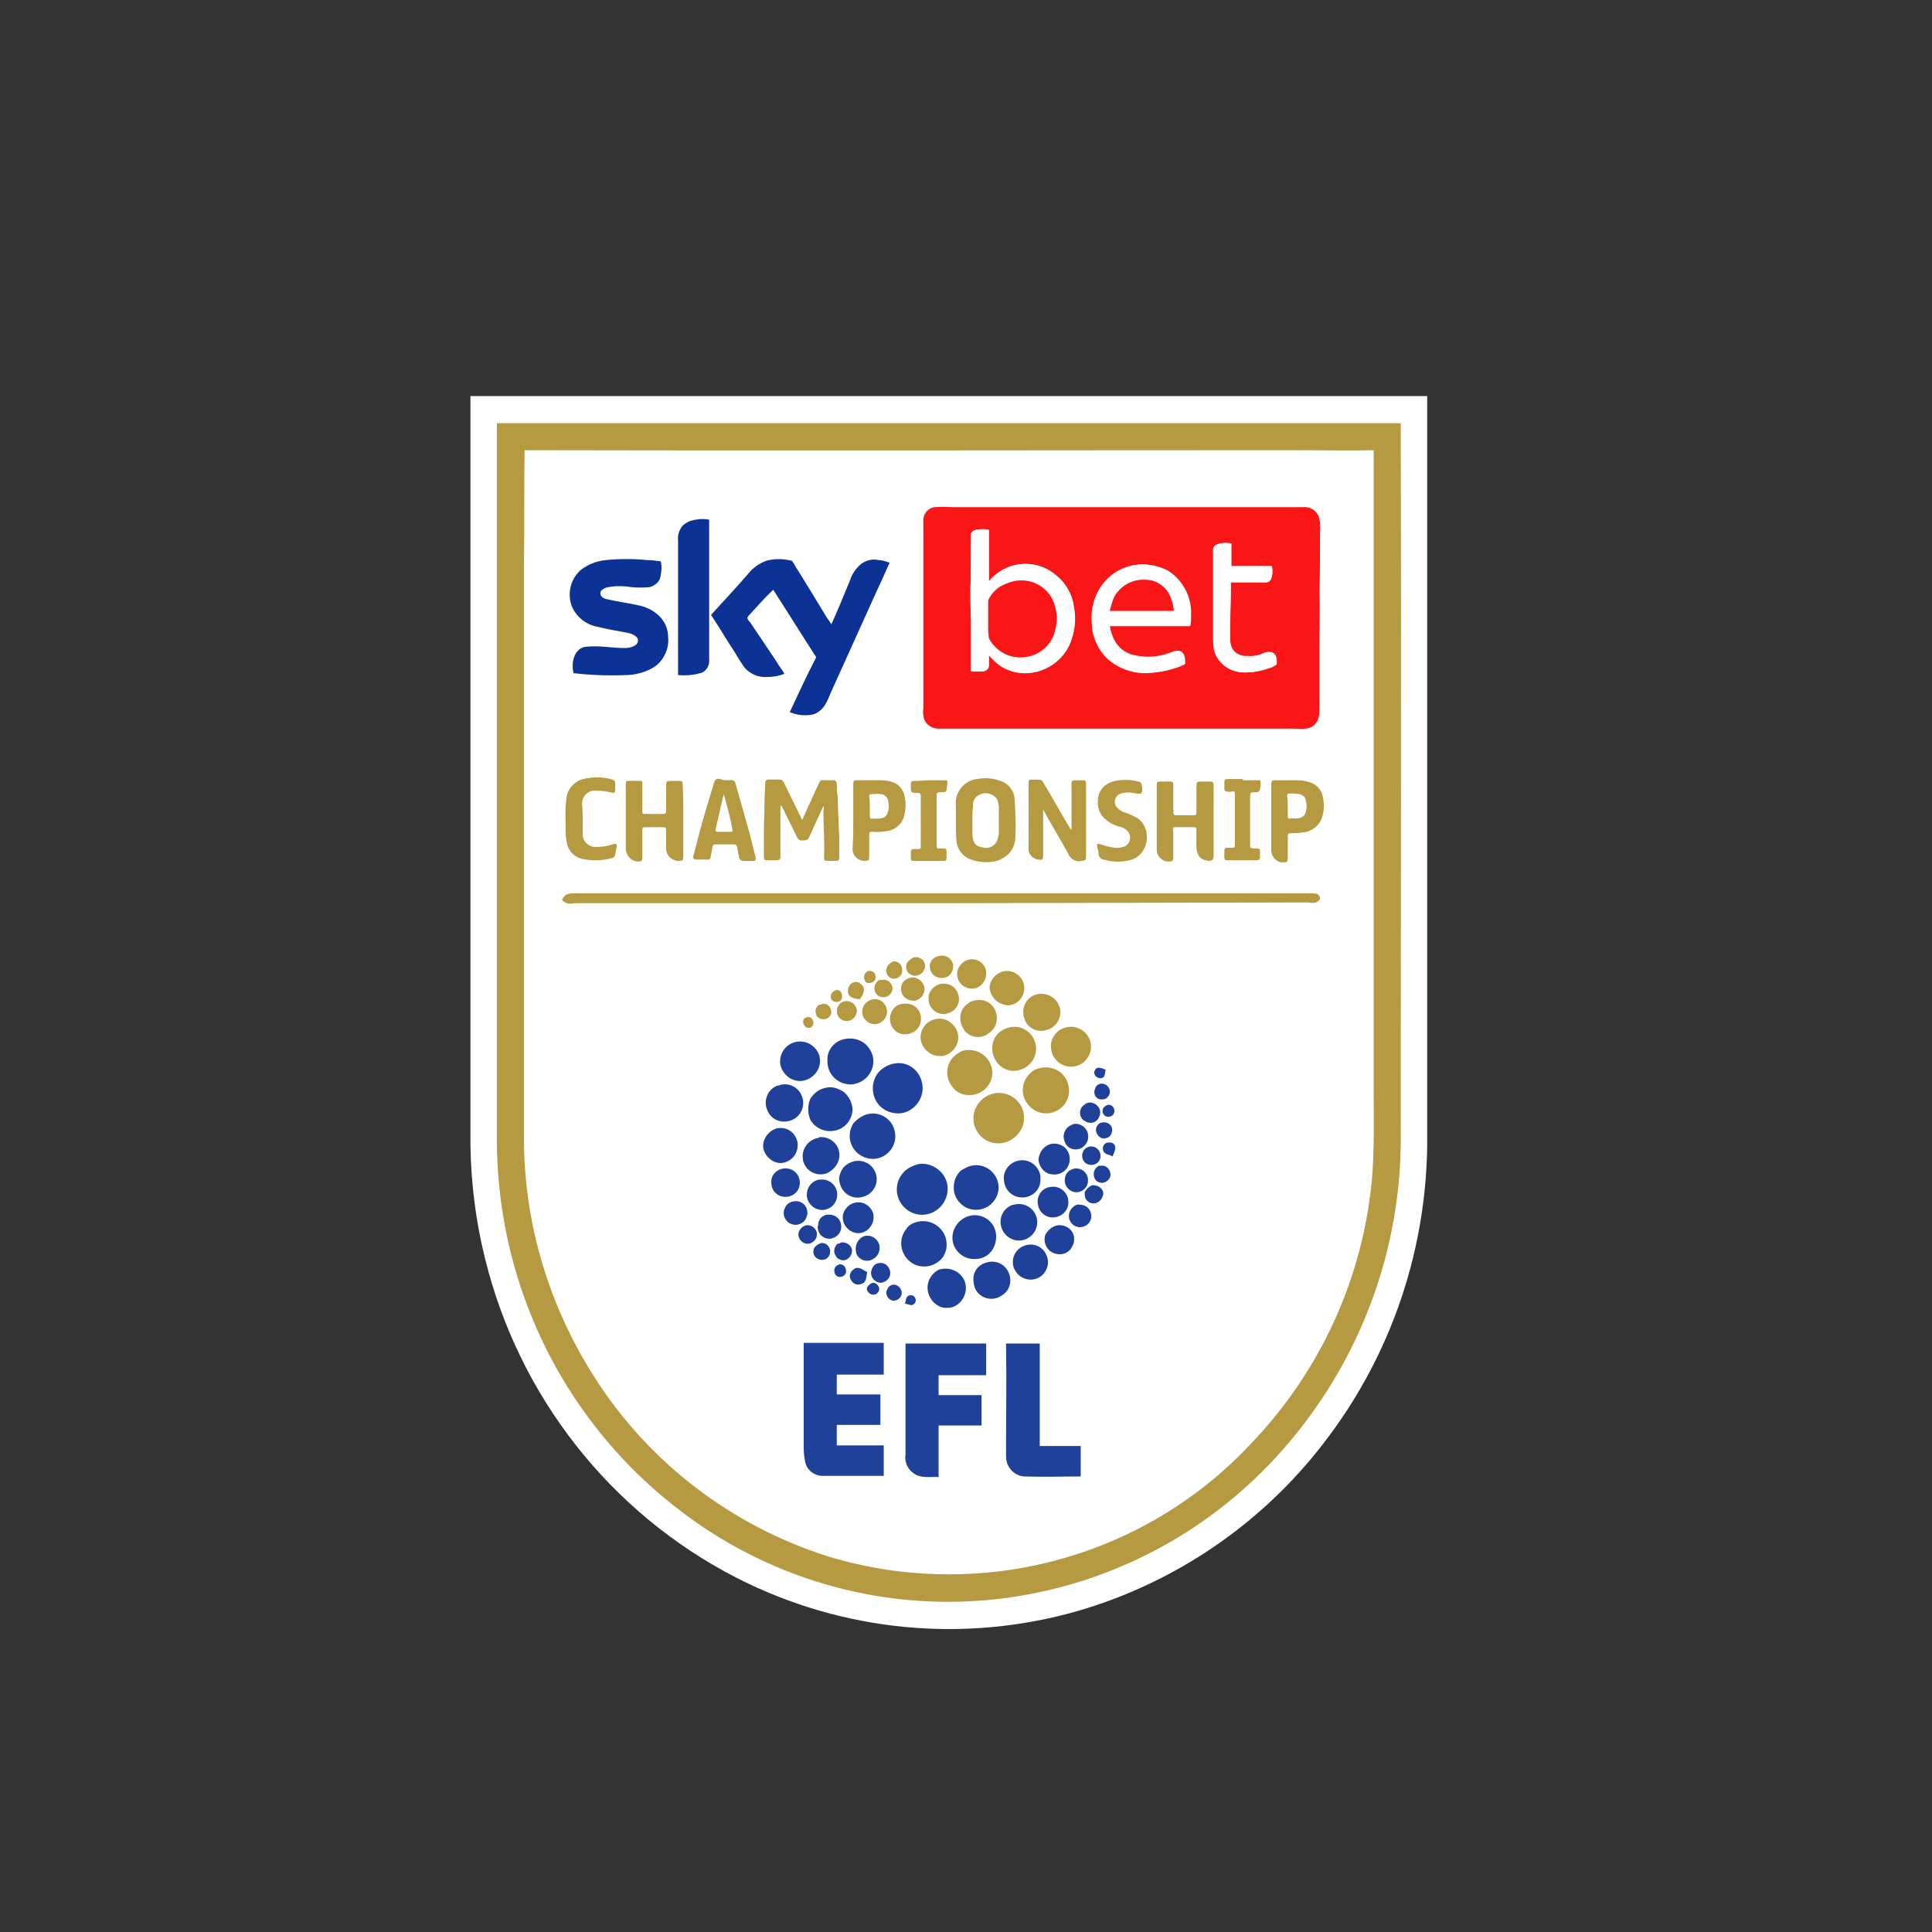 <svg fill="none" height="36" viewBox="0 0 36 36" width="36" xmlns="http://www.w3.org/2000/svg" xmlns:xlink="http://www.w3.org/1999/xlink"><rect x="0" y="0" width="36" height="36" fill="#333333" stroke="none"/><clipPath id="a"><path d="m8.766 7.38h17.865v23.04h-17.865z"/></clipPath><g clip-path="url(#a)"><path d="m8.766 7.38h17.828v13.738c.025 2.095-.653 4.127-1.934 5.778-1.146 1.491-2.748 2.587-4.559 3.117-2.131.616-4.411.394-6.382-.616-2.353-1.208-4.054-3.388-4.682-5.951-.172-.69-.259-1.392-.271-2.095 0-4.657 0-9.315 0-13.972z" fill="#fff"/><path d="m9.258 7.885c.012 4.411.012 8.822 0 13.245-.025 2.07.69 4.078 1.996 5.668.53.641 1.146 1.208 1.836 1.663 1.725 1.158 3.82 1.614 5.877 1.294 1.91-.308 3.647-1.269 4.928-2.723 1.442-1.626 2.218-3.733 2.205-5.902-.012-4.411.012-8.822 0-13.233-5.606-.012-11.224-.012-16.843-.012z" fill="#fff"/><path d="m9.777 8.39c4.805.012 9.61 0 14.415.012h1.405v11.902c0 .678.025 1.368-.074 2.045-.234 1.725-1.01 3.327-2.218 4.571-2.008 2.144-5.064 2.945-7.873 2.095-1.786-.554-3.327-1.725-4.337-3.314-.85-1.318-1.318-2.858-1.331-4.423 0-3.585 0-7.171 0-10.768 0-.702-.012-1.405.012-2.119z" fill="#fff"/><path d="m9.258 7.885h16.843c.012 4.411 0 8.822 0 13.233.025 2.168-.764 4.275-2.205 5.902-1.281 1.454-3.019 2.415-4.928 2.723-2.058.333-4.152-.136-5.877-1.294-.69-.468-1.306-1.023-1.836-1.663-1.318-1.589-2.021-3.598-1.996-5.668 0-4.411 0-8.822 0-13.233zm.517.505c-.012.702 0 1.405-.012 2.107v10.768c.012 1.577.481 3.105 1.331 4.423 1.01 1.577 2.55 2.748 4.337 3.314 2.809.85 5.865.049 7.873-2.095 1.208-1.257 1.984-2.858 2.218-4.571.099-.678.074-1.355.074-2.045 0-3.967 0-7.935 0-11.902-.468.012-.936 0-1.405 0-4.805 0-9.61.012-14.415 0z" fill="#b59a42"/><path d="m17.489 17.816c.123-.037.246.037.271.16.012.123-.062.234-.185.246-.123.012-.234-.062-.246-.185-.012-.049 0-.086.025-.136.025-.037.074-.074.136-.086zm-.468.025c.086-.025.185.025.209.111.012.037.012.086-.012.123-.037.086-.136.123-.222.099-.025-.012-.037-.025-.062-.037-.062-.062-.074-.172 0-.234.037-.037.062-.049.086-.062zm1.047.037c.148-.025.283.074.308.222v.062c-.012.148-.136.271-.283.259-.037 0-.062-.012-.099-.025-.136-.062-.197-.222-.136-.357.012-.012.012-.025.025-.037.049-.074.111-.111.185-.123zm-1.429.037c.086-.012.16.049.172.136v.037c0 .086-.074.148-.148.148-.012 0-.012 0-.025 0-.086-.012-.136-.099-.123-.172.012-.074.074-.123.123-.148zm-.48.185c.049-.025.123 0 .148.049v.012c.025.062 0 .123-.062.148-.037.012-.074.012-.099 0-.049-.037-.062-.123-.025-.172.012-.012.025-.025.037-.037zm2.538 0c.172-.037.345.074.382.246s-.074.345-.246.382c-.025 0-.062.012-.086 0-.172-.025-.296-.16-.308-.333.012-.136.111-.259.259-.296zm-1.75.123c.111-.037.234.037.271.148.037.111-.037.234-.148.271-.062.012-.136 0-.185-.037-.099-.062-.123-.197-.062-.296.025-.037.074-.074.123-.086zm-.517.037c.086-.025.172.037.197.123.012.037 0 .074-.012.099-.037.086-.136.123-.222.086-.037-.012-.074-.049-.086-.086-.037-.086 0-.172.074-.222zm-.628.185c0-.086.074-.148.148-.148.037 0 .062.012.086.037.111.062.049.209-.012.283-.099 0-.246-.037-.222-.172zm1.725-.111c.136-.025.271.037.32.172.062.148-.012.32-.172.37-.012 0-.025.012-.025.012-.16.037-.308-.062-.345-.222 0-.012 0-.012 0-.025-.025-.136.074-.271.222-.308zm-1.971.123c.111-.049.172.099.111.185-.049.037-.111.037-.16 0-.037-.037-.037-.111 0-.148.012-.012.037-.025.049-.037zm3.82.062c.197-.012.357.123.382.308.012.172-.099.333-.271.37-.185.049-.37-.062-.407-.246-.012-.025-.012-.049-.012-.074-.012-.185.123-.345.308-.357zm-3.092.099c.123-.012.234.086.246.222 0 .025 0 .049-.012.074-.037.123-.16.197-.283.16-.123-.037-.197-.16-.16-.283.025-.099.111-.16.209-.172zm1.873.025c.185-.049.37.062.407.246.037.148-.025.296-.148.37-.148.111-.357.074-.456-.074 0-.012-.012-.012-.012-.025-.099-.16-.062-.37.099-.468.025-.025.062-.037.111-.049zm-2.402.012c.099-.012.197.062.209.16s-.062.197-.16.209c-.074.012-.148-.025-.185-.086-.049-.086-.025-.209.062-.259.025-.012.049-.025.074-.025zm1.072.049c.16-.025.308.074.333.234v.062c0 .148-.136.271-.283.271-.111.012-.209-.049-.259-.148-.074-.136-.025-.32.111-.394.037-.012.062-.025.099-.025zm-1.528.012c.136-.062.246.123.16.222-.049.062-.136.074-.209.025-.012-.012-.037-.025-.037-.049-.037-.074-.012-.16.062-.197.012.012.012 0 .025 0zm-.283.246c.123-.062.197.136.086.185-.111.049-.197-.148-.086-.185zm2.427.025c.185-.037.37.099.407.283s-.099.37-.283.407c-.025 0-.037 0-.062 0-.16 0-.308-.123-.345-.283-.037-.185.086-.37.283-.407zm2.464.148c.209-.025.394.123.419.32.025.209-.123.394-.32.419-.209.025-.394-.123-.419-.32-.037-.197.111-.394.32-.419zm-1.109.012c.185-.049.37.037.456.197.111.197.037.444-.16.554-.172.099-.382.062-.505-.086-.111-.136-.136-.32-.049-.48.049-.086.148-.16.259-.185zm-.764.419c.234-.012.431.16.456.394.012.222-.148.419-.382.444h-.012c-.136.012-.271-.037-.345-.148-.148-.172-.136-.444.049-.591.012-.012.025-.025.037-.025.049-.049.123-.074.197-.074zm1.355.333c.234-.049.468.086.517.32.049.185-.037.382-.197.468-.209.123-.468.049-.591-.16-.123-.209-.049-.468.16-.591.025-.012.062-.025.111-.037zm-.826.468c.259-.025.493.16.517.419v.086c-.012.148-.099.271-.222.357-.136.086-.296.099-.444.037-.222-.099-.333-.357-.246-.591.062-.16.209-.283.394-.308z" fill="#b59a42"/><path d="m15.775 19.356c.172-.025.345.049.431.197.099.148.086.333-.012.468-.074.111-.197.172-.32.185-.234.012-.444-.16-.456-.407 0-.012 0-.025 0-.037-.012-.197.136-.382.357-.407zm-.961.062c.197-.049.394.062.456.259v.012c.049.197-.086.394-.283.444-.197.049-.394-.086-.444-.283-.037-.185.074-.382.271-.431zm1.885.394c.234-.025.431.136.48.357.062.246-.099.505-.345.567-.172.037-.357-.025-.468-.16-.136-.172-.136-.419 0-.591.086-.099.209-.16.333-.172zm3.709.123c.037-.074.136-.025.197 0-.025.037 0 .123-.062.148-.086.037-.197-.062-.136-.148zm.062.271c.074-.037.16 0 .197.074.037.074 0 .16-.074.197-.037.012-.086.012-.123 0-.074-.037-.099-.123-.062-.197.012-.037.037-.062.062-.074zm-5.939.012c.16-.049.345.037.407.197.074.172 0 .382-.185.456-.185.074-.382 0-.456-.185-.074-.172 0-.382.185-.456.012 0 .037 0 .049-.012zm.863.049c.111-.025.222.012.32.074.099.074.16.197.172.32 0 .197-.136.37-.333.407-.185.037-.37-.049-.456-.209-.049-.123-.049-.259 0-.382.062-.099.16-.185.296-.209zm4.842.296c.086-.049.197 0 .246.086.025.049.025.111 0 .16-.037.099-.136.136-.234.099-.025-.012-.037-.025-.062-.037-.074-.062-.086-.185-.012-.259.025-.025.049-.037.062-.049zm.407.025c.062-.012.111.037.123.099 0 .049-.012.086-.062.111-.049.025-.123.012-.148-.049-.012-.012-.012-.037-.012-.062 0-.037.049-.086.099-.099zm-4.473.172c.197-.049.407.062.48.246.086.209 0 .456-.222.554-.136.062-.296.037-.419-.049-.185-.136-.234-.394-.099-.591.074-.074.16-.136.259-.16zm4.349.16c.074-.025.172.012.197.086.025.074-.012.172-.086.197 0 0 0 0-.012 0-.099.049-.197-.062-.197-.148 0-.049.037-.123.099-.136zm-.517.025c.123-.025.246.062.271.185v.012c.025.123-.062.246-.185.271-.123.025-.234-.049-.259-.172-.037-.123.037-.246.148-.283.012-.012.025-.012.025-.012zm-5.544.086c.172-.049.345.049.394.222.012.025.012.062.012.086 0 .185-.148.333-.333.333-.148-.012-.271-.123-.308-.271-.025-.16.086-.32.234-.37zm.801.16c.197-.025.37.123.382.308v.049c-.012.136-.099.246-.222.308-.172.074-.382-.012-.444-.197-.012-.012-.012-.037-.012-.049-.037-.185.086-.37.283-.407.012 0 .012-.012.012-.012zm5.298.246c-.025-.062.012-.136.086-.148h.037c.049 0 .086.025.099.074.012.062-.025.123-.049.185-.062-.037-.16-.037-.172-.111zm-.961-.123c.16-.025.308.074.333.234.025.16-.074.308-.234.333-.049.012-.111 0-.16-.012-.111-.049-.172-.148-.185-.259.012-.148.111-.271.246-.296zm.715.049c.099-.012.185.062.197.16v.012c0 .099-.074.172-.172.172-.099 0-.172-.074-.172-.172 0-.086.062-.16.148-.172zm-1.306.259c.185-.025.357.111.382.296v.049c.012.185-.136.333-.308.345h-.012c-.172.012-.333-.111-.357-.296-.037-.185.099-.37.296-.394zm-3.068.012c.172-.025.333.074.382.234.062.185-.049.382-.234.431-.185.062-.382-.049-.431-.234-.025-.074-.025-.148.012-.222.037-.111.148-.185.271-.209zm1.158.062c.16-.037.32.025.431.136.185.185.172.48-.012.665-.185.185-.481.185-.665 0s-.185-.48 0-.665c.012-.012.012-.012.025-.025.062-.049.136-.086.222-.111zm1.01.025c.222-.049.444.099.493.32s-.099.444-.32.493c-.222.049-.431-.086-.493-.296-.037-.148 0-.308.111-.419.074-.049.148-.086.209-.099zm2.415 0c.086-.012.16.062.172.148.012.086-.062.16-.148.172-.062 0-.123-.025-.148-.086-.037-.074-.012-.172.062-.222.012-.012.037-.012.062-.012zm-5.963.062c.123-.037.259.012.32.136.062.136.012.296-.123.357s-.296.012-.357-.123c-.025-.049-.025-.099-.025-.148 0-.099.086-.197.185-.222zm5.433 0c.111-.037.234.025.271.136.012.025.012.062.012.099-.012.123-.123.209-.234.197-.123-.012-.209-.123-.197-.234 0-.099.062-.172.148-.197zm-4.694.197c.136-.012.259.074.296.209.037.148-.049.308-.197.345-.025.012-.049.012-.074.012-.136 0-.259-.099-.283-.234-.025-.16.074-.308.234-.333zm5.039.111c.099-.025.197.037.222.123v.037c-.012.086-.074.16-.16.172-.099.012-.185-.062-.185-.16 0-.012 0-.037 0-.049.025-.049.074-.099.123-.123zm-.751.025c.148-.025.296.086.32.234v.012c.025.16-.086.296-.246.32s-.296-.086-.32-.246c-.025-.16.086-.308.246-.32zm-4.805.271c.111-.025.234.037.259.16.012.049.012.086-.012.136-.037.111-.172.172-.283.123-.111-.037-.172-.172-.123-.283.025-.074.086-.123.16-.136zm1.146.025c.148-.037.296.049.345.197.037.148-.049.308-.197.357-.148.049-.308-.049-.357-.197-.012-.037-.012-.074-.012-.123.025-.111.111-.209.222-.234zm2.969.037c.16-.049.345.037.407.197.074.172-.012.37-.185.444s-.37-.012-.444-.185 0-.37.172-.444c.025-.012.037-.012.049-.012zm1.232 0c.123 0 .209.099.209.209 0 .123-.099.209-.209.209-.123 0-.209-.099-.209-.209 0-.074.037-.136.086-.172.037-.037.086-.049.123-.037zm-4.707.185c.111-.012.222.049.246.16.037.111-.025.234-.136.271-.012 0-.012 0-.025.012-.111.025-.234-.037-.259-.16-.012-.025-.012-.062 0-.086 0-.111.074-.185.172-.197zm2.698.012c.222-.025.431.136.444.37.012.234-.136.431-.37.444-.012 0-.025 0-.025 0-.222.012-.419-.172-.419-.394 0-.209.16-.394.37-.419zm-.961.111c.234-.025.456.148.48.382.012.111-.012.209-.074.296-.148.185-.419.222-.604.074-.185-.148-.222-.419-.074-.604.049-.086.16-.136.271-.148zm2.563.074c.148-.012.283.086.296.234 0 .049 0 .099-.025.136-.049.136-.185.197-.32.16-.148-.037-.234-.185-.197-.333v-.012c.062-.111.148-.172.246-.185zm-4.694 0c.099-.012.185.062.197.148 0 .025 0 .049-.012.086-.037.086-.136.136-.222.099-.086-.037-.136-.136-.099-.222.025-.049.074-.099.136-.111zm1.06.209c.099-.037.197 0 .259.074.074.099.062.234-.037.32-.025.025-.062.037-.086.049-.123.037-.246-.037-.271-.148v-.012c-.025-.123.037-.234.136-.283zm-.407.111c.086-.012.185.049.197.136 0 .025 0 .062-.012.086-.037.086-.123.136-.209.099-.025-.012-.062-.025-.074-.062-.062-.074-.037-.172.025-.234.025 0 .049-.012.074-.025zm-.382.012c.086-.012.16.049.172.136 0 .037 0 .074-.025.111-.049.074-.148.086-.222.037-.049-.037-.074-.086-.062-.148 0-.062.074-.111.136-.136zm3.832.037c.148-.037.308.037.37.185.062.136.025.296-.099.394-.148.111-.345.074-.456-.062-.025-.037-.049-.074-.062-.123-.037-.185.062-.345.246-.394zm-.727.32c.148-.037.296.025.37.148.099.16.062.37-.099.468-.025.012-.037.025-.062.037-.172.074-.37 0-.444-.172-.012-.037-.025-.086-.025-.123-.025-.172.086-.32.259-.357zm-2.058.025c.099-.037.197.012.234.111.037.099-.012.197-.111.234-.049.025-.111.012-.16-.025-.086-.062-.099-.172-.037-.259.012-.025.037-.049.074-.062zm-.702.012c.074 0 .123.049.123.123v.037c-.025.062-.086.086-.148.074-.025-.012-.037-.025-.049-.037-.037-.062-.025-.136.025-.172.025-.012.037-.012.049-.025zm.296.074c.086-.025.148.037.222.074-.012.062-.012.148-.062.197-.074.049-.172.049-.222-.025-.012-.012-.012-.025-.025-.037-.037-.074 0-.16.074-.197.012-.012.012-.012.012-.012zm1.639.012c.197-.025.394.111.419.308.025.197-.111.394-.308.419-.037 0-.062 0-.099 0-.123-.025-.222-.111-.271-.222-.086-.185 0-.407.185-.493.025 0 .049-.012.074-.012zm-1.343.271c.099-.049.197.099.123.172-.037.049-.111.049-.16.012-.012-.012-.025-.037-.037-.049-.025-.062.025-.099.074-.136zm.37.037c.123-.062.259.111.172.222-.049.062-.136.086-.197.037s-.086-.136-.037-.197c.012-.037.037-.049.062-.062zm.32.197c.049-.025.099-.012.123.025 0 .012.012.012.012.025.025.062-.025.111-.074.123-.037-.012-.086-.012-.123-.037.025-.037.012-.111.062-.136zm-1.947.875h1.491v.591h-.875v.37h.813v.567h-.813v.382h.875v.567c-.37 0-.739 0-1.109 0-.148.012-.296-.074-.345-.222-.025-.099-.037-.197-.037-.296 0-.641 0-1.294 0-1.959zm1.897.012h1.503v.591h-.887v.37h.801v.567h-.801v.961c-.136-.012-.296.025-.431-.049s-.209-.222-.185-.37c0-.702 0-1.38 0-2.07zm1.873 0h.628v1.91h.764v.567c-.345 0-.69.012-1.035 0-.197 0-.357-.172-.357-.37 0-.702.012-1.405 0-2.107z" fill="#1f419a"/><g fill="#b59a42"><path d="m15.343 15.019-.209.456c-.025.049-.037.086-.062.136-.025.049-.074.049-.111.049-.049.012-.086-.012-.111-.062-.086-.185-.185-.37-.271-.554-.012-.012-.012-.025-.025-.037-.012.012-.012.037-.012.062v.875c0 .074-.012.086-.086.086-.049 0-.111 0-.16 0s-.062-.012-.062-.062c0-.172 0-.333 0-.505s.012-.357.012-.53c0-.111.012-.234.012-.345 0-.037.025-.062.062-.062h.209c.037 0 .062.025.074.049.111.222.209.431.32.653 0 .012.012.037.025.049l.111-.246.209-.456c.012-.025.037-.049.062-.037h.197c.037 0 .049.012.062.049.012.062 0 .123.012.185.012.086.012.16.012.246.012.185.012.37.025.567v.394c0 .037-.012.062-.049.062-.062 0-.123 0-.185 0-.025 0-.049-.012-.049-.037v-.012c0-.012 0-.012 0-.025.012-.283-.012-.579-.012-.863.012-.037.012-.062 0-.086z"/><path d="m19.966 15.463v-.049c0-.259 0-.517 0-.788 0-.086.012-.086.086-.086h.123c.049 0 .062.012.062.062v1.355c0 .074-.012.074-.086.086-.099.025-.209-.037-.246-.136-.148-.271-.308-.53-.456-.801 0-.012-.012-.012-.012-.025v.049.826c0 .062-.025.074-.086.062-.111-.012-.197-.111-.185-.209 0-.407 0-.826 0-1.232 0-.037.012-.049.049-.049h.136c.037 0 .074.012.086.049.172.283.333.579.505.863 0 0 0 .012.012.012z"/><path d="m17.811 15.302c0-.111 0-.209 0-.296-.025-.246.16-.468.407-.493h.012c.136-.025.271-.012.407.037.16.049.271.197.271.37.012.222.025.444.012.665 0 .136-.049.259-.148.345-.074.062-.16.111-.259.123-.136.025-.283.012-.419-.037-.148-.049-.259-.185-.271-.345-.012-.123-.012-.246-.012-.37zm.308-.025v.271c.012.16.049.222.209.246.111.025.222-.037.259-.148.012-.049.025-.086.025-.136 0-.148 0-.308 0-.456 0-.049-.012-.099-.025-.148-.062-.111-.209-.16-.333-.099-.086.037-.136.123-.123.222-.012.074-.012.16-.012.246z"/><path d="m22.614 15.29v.665c0 .074-.037.086-.099.086-.16-.025-.209-.099-.222-.259 0-.111 0-.222 0-.32 0-.037-.012-.049-.049-.049-.111 0-.222 0-.333 0-.049 0-.062.012-.049.062v.505c0 .062-.025.074-.086.074-.123 0-.222-.099-.222-.222 0-.012 0-.012 0-.025 0-.394 0-.788 0-1.183 0-.049.012-.062.062-.062h.185c.049 0 .062.012.062.062v.505c0 .037.012.062.049.062h.333c.049 0 .049-.012.049-.062 0-.16 0-.32 0-.48 0-.074.012-.086.074-.086h.172c.062 0 .074.012.074.074z"/><path d="m12.732 15.29v.678c0 .062-.012.074-.086.074-.123 0-.234-.099-.234-.234v-.012c0-.111 0-.222 0-.333 0-.037-.012-.049-.049-.049-.111 0-.222 0-.345 0-.037 0-.049.012-.049.049v.517c0 .062-.025.074-.074.074-.123 0-.222-.099-.234-.222 0-.012 0-.025 0-.025v-1.183c0-.074 0-.074.074-.074h.172c.062 0 .062 0 .062.062v.493c0 .062 0 .062.062.062h.32c.049 0 .062-.012.062-.062 0-.16 0-.32 0-.48 0-.062.012-.074.074-.074h.172c.049 0 .062.012.062.062.012.209.012.444.012.678z"/><path d="m13.498 14.538h.111c.049-.012.099.025.099.074.086.308.172.604.259.912.037.148.074.296.111.444.012.062 0 .074-.049.074s-.123 0-.172 0c-.037 0-.086-.025-.086-.074-.012-.062-.025-.123-.037-.185 0-.025-.025-.049-.049-.049-.123 0-.234 0-.357 0-.025 0-.049.012-.049.037-.012.062-.025.123-.037.197 0 .037-.037.062-.062.049-.074 0-.136 0-.209 0-.049 0-.062-.025-.049-.074.074-.283.148-.579.234-.863.049-.16.099-.333.148-.493.012-.049.049-.086.099-.074zm-.012.259-.025.099-.123.542c-.012.037-.012.062.037.062h.234c.037 0 .049-.012.037-.049-.037-.222-.099-.431-.16-.653z"/><path d="m15.9 15.191c0-.197 0-.394 0-.579 0-.062.012-.074.074-.074h.419c.099 0 .185.012.271.049.111.049.185.16.197.283.025.111.012.222-.012.333-.037.148-.16.259-.32.283-.086.012-.185.025-.271.012-.049 0-.062.012-.062.062v.407c0 .062-.012.074-.086.074-.123 0-.234-.099-.222-.234 0-.012 0-.012 0-.025.012-.197.012-.394.012-.591zm.308-.172v.197c0 .025.012.049.037.037h.123c.099 0 .148-.037.172-.111.025-.062.025-.136.012-.197 0-.074-.062-.148-.148-.148-.049-.012-.111 0-.16 0-.037 0-.049.012-.049.049.012.049.012.111.012.172z"/><path d="m23.688 15.204v-.591c0-.062.012-.074.074-.074h.419c.074 0 .148.012.222.037.123.037.222.136.246.271.025.111.025.222 0 .333-.037.185-.197.32-.382.333-.074.012-.148.012-.209.012-.049 0-.062.012-.062.062v.407c0 .062-.012.074-.074.074-.123.012-.222-.086-.234-.209 0-.012 0-.025 0-.037zm.308-.185v.197c0 .025.012.049.037.037.025-.012.086 0 .123 0 .074-.012.148-.025.172-.111.025-.086.025-.16 0-.246-.012-.049-.062-.086-.111-.099-.062-.012-.123-.012-.185-.012-.037 0-.049.012-.049.049.012.062.012.123.012.185z"/><path d="m21.284 14.674c0 .123 0 .123-.123.111-.086-.025-.185-.025-.271 0-.086.025-.136.111-.111.197 0 .012.012.025.012.037.037.049.086.086.136.111.086.025.172.062.259.111.086.049.148.148.172.246.025.123.012.246-.049.345-.049.099-.148.172-.259.197-.16.037-.32.037-.48-.012-.049 0-.099-.049-.099-.099s-.012-.086-.025-.136 0-.074.062-.049c.074.025.16.049.246.062.074.012.136 0 .209-.025.086-.049.123-.148.074-.246-.012-.012-.012-.025-.025-.037-.049-.049-.099-.074-.16-.086-.111-.025-.197-.086-.283-.16-.086-.086-.123-.209-.111-.333 0-.111.062-.222.148-.283.074-.049.148-.074.234-.086.123-.012.246-.012.37.025.037 0 .074.037.062.086.012 0 .012.012.012.025z"/><path d="m10.859 15.29v.246c-.012.123.086.234.222.246h.025c.099 0 .209-.012.308-.049.074-.025.086 0 .074.062-.012.037-.012.086-.025.123 0 .037-.037.074-.074.074-.172.049-.37.049-.542.012-.148-.037-.259-.148-.283-.296-.025-.099-.025-.197-.025-.296 0-.16-.012-.333.012-.493 0-.197.148-.37.333-.407.172-.037.357-.037.517.012.049.012.062.037.062.074v.123c0 .037-.012.062-.062.049-.099-.025-.197-.037-.296-.037-.136-.012-.246.086-.259.222v.025c.012.136.012.222.012.308z"/><path d="m23.157 14.538h.271c.062 0 .062 0 .062.062 0 .037 0 .074-.012.099 0 .025-.025.062-.049.062 0 0 0 0-.012 0-.123 0-.123 0-.123.111v.875c0 .049.012.062.062.062.136 0 .123 0 .123.123v.049c0 .025-.025.049-.049.049h-.567c-.025 0-.049-.012-.049-.049 0 0 0 0 0-.012 0-.037 0-.086 0-.123 0-.025.012-.049.037-.049h.012.099c.037 0 .049-.012.049-.049 0-.111 0-.222 0-.345 0-.197 0-.407 0-.604 0-.049-.012-.062-.062-.049s-.062 0-.086 0c-.025 0-.037-.012-.049-.037v-.012c0-.037 0-.074 0-.123s.012-.062.062-.062h.283z"/><path d="m17.318 14.539h.271c.062 0 .074.012.062.074 0 .037-.012.062-.012.099 0 .037-.025.049-.062.049-.025 0-.037 0-.062 0-.049 0-.062.012-.062.062v.641.296c0 .037.012.062.049.049h.086c.037 0 .049.012.049.049v.123c0 .049-.012.062-.062.062-.086 0-.172 0-.246 0h-.271c-.074 0-.086 0-.086-.074 0-.037 0-.074 0-.099s.012-.049.049-.049h.099c.025 0 .037-.012.037-.037 0-.025 0-.086 0-.123 0-.271 0-.554 0-.825 0-.049-.012-.062-.062-.062-.123 0-.123 0-.123-.123 0-.099 0-.099.099-.099z"/><path d="m17.536 16.83h-6.838c-.049.012-.086.012-.136 0-.037-.012-.086-.049-.086-.062.012-.037.037-.074.074-.099.037-.012.086-.025.136-.025h13.701c.049 0 .099 0 .148.012.037.012.062.049.062.086 0 .025-.049.062-.074.074-.049.012-.086.012-.136 0z"/></g><path d="m12.857 9.709c.123-.037.246-.049.357-.025v2.6c.012.099-.037.197-.123.246-.148.049-.296.062-.456.049v-2.514c-.012-.099.025-.197.086-.271.037-.037.086-.062.136-.086z" fill="#0d3295"/><path d="m11.29 10.436c.259-.025.505-.025.764 0 .086 0 .172.012.259.025.025.099.012.209-.012.308-.025.086-.111.148-.197.172-.136.012-.283.012-.419-.012-.136-.012-.271-.012-.407.025-.037.025-.074.037-.086.074-.025.074.049.123.111.136.209.049.419.074.628.123.148.037.283.111.382.222.086.099.136.222.136.357.025.209-.074.431-.246.554-.172.111-.37.16-.567.16-.32.012-.641 0-.949-.037-.025-.111-.025-.222.025-.333.037-.086.123-.16.222-.16.234-.025.468.025.702.025.074 0 .136-.012.197-.049.049-.025.074-.099.037-.148-.049-.049-.111-.074-.172-.086-.185-.037-.37-.062-.554-.111-.222-.037-.407-.185-.493-.394-.086-.246-.012-.517.185-.678.136-.099.296-.16.456-.172z" fill="#0d3295"/><path d="m14.285 10.448c.136-.037.271-.037.406-.012.025.012.062 0 .074.025.037.049.062.111.099.16.16.259.32.517.468.764.049.086.099.16.16.246.123-.271.234-.542.345-.813.037-.123.123-.246.222-.32.099-.062.197-.086.308-.062.074 0 .136.025.209.049-.099.222-.197.444-.296.653-.271.604-.542 1.195-.813 1.799-.025.062-.049.123-.086.185-.049.086-.123.148-.209.185-.148.037-.308.025-.456-.037.16-.345.32-.69.493-1.023-.271-.419-.53-.838-.801-1.257-.16.148-.296.308-.444.468-.012.012-.025.025-.037.049 0 .037.025.062.049.086.16.234.32.48.48.715.049.086.111.16.16.246-.111.049-.234.062-.357.062-.148 0-.283-.062-.382-.172-.074-.099-.136-.209-.197-.308-.148-.222-.283-.456-.431-.678.234-.259.468-.505.69-.764.086-.111.209-.197.345-.246z" fill="#0d3295"/><path d="m17.426 9.45c.111-.012.234 0 .345 0h6.518c.123-.012.234.062.283.172.025.086.037.185.025.283 0 .382 0 .752-.012 1.133.012.283 0 .579 0 .863v1.343c0 .074-.012.148-.049.209-.049.074-.111.111-.197.123s-.172 0-.271 0h-6.592c-.111 0-.222-.074-.259-.185-.012-.062-.025-.123-.012-.185 0-1.158 0-2.329 0-3.487-.012-.136.086-.259.222-.271z" fill="#fa1616"/><path d="m18.156 9.881c.086-.025.185-.025.271-.012v.961c.308-.37.85-.431 1.22-.136.185.136.32.345.357.579.049.259.025.517-.086.764-.099.197-.259.345-.456.431-.271.111-.579.099-.826-.062-.074-.049-.148-.123-.209-.197v.197c0 .049-.037.086-.086.099-.086.012-.16.012-.246 0 0-.32 0-.641 0-.961-.012-.197-.012-.394-.012-.579.012-.32 0-.653.012-.973-.012-.049.025-.086.062-.111z" fill="#fefefe"/><path d="m18.966 10.818c-.099.012-.209.037-.296.099-.111.062-.197.16-.246.271-.012.197 0 .382 0 .579 0 .049-.012.099.025.148.136.222.382.345.641.333.283-.025.517-.222.579-.493.049-.197.037-.407-.049-.591-.123-.234-.382-.382-.653-.345z" fill="#fefefe"/><path d="m22.637 10.165c.086-.049.197-.049.296-.025v.419h.752c.025.086.025.172-.012.246-.025.062-.111.049-.172.049h-.567c0 .357-.012.715-.012 1.072 0 .086.025.172.086.234.062.062.148.086.234.074.099 0 .197-.012.296-.062.049-.025.111-.037.172-.012.074.037.074.148.074.222-.049.037-.099.062-.16.074-.136.049-.283.074-.431.074-.172 0-.333-.062-.444-.185-.062-.074-.111-.172-.123-.271-.012-.074-.012-.136-.012-.209 0-.505 0-1.023 0-1.528-.012-.062-.025-.123.025-.172z" fill="#fefefe"/><path d="m21.012 10.559c.246-.074.517-.049.752.074.271.172.431.468.431.789 0 .074 0 .148-.012.234-.505 0-1.01 0-1.503 0 .012.099.049.209.099.296.074.123.185.209.32.246.234.062.48.049.702-.037.074-.025.16-.062.222-.012.062.049.062.148.062.222-.222.099-.456.16-.69.16-.283.012-.554-.086-.752-.271-.16-.16-.271-.382-.283-.616-.012-.136-.012-.271.025-.407.062-.308.308-.567.628-.678z" fill="#fefefe"/><path d="m21.086 10.842c-.136.049-.246.148-.308.271-.037.086-.074.172-.086.271h1.195c-.012-.111-.037-.209-.086-.308-.062-.123-.185-.222-.32-.259-.148-.025-.283-.025-.394.025z" fill="#fefefe"/><path d="m18.156 9.881c-.049.025-.074.062-.062.111 0 .32.012.653-.012.973 0 .197 0 .394.012.579v.961c.086.012.16.012.246 0 .049-.012.074-.049.086-.099 0-.062 0-.136 0-.197.062.074.136.136.209.197.246.16.554.185.826.062.197-.086.357-.234.456-.431.111-.234.148-.505.086-.764-.037-.234-.172-.444-.357-.579-.382-.296-.912-.234-1.22.136 0-.32 0-.641 0-.961-.086-.012-.185-.012-.271.012z" fill="#fff"/><path d="m22.64 10.165c-.049.049-.037.123-.037.172v1.528c0 .074 0 .136.012.209.012.099.062.197.136.271.123.123.283.185.444.185.148 0 .296-.025.431-.074.049-.012.111-.037.16-.074.012-.074.012-.185-.074-.222-.062-.012-.123-.012-.172.012-.086.037-.185.062-.296.049-.086.012-.172-.025-.234-.074-.062-.062-.086-.148-.086-.234-.012-.357.012-.715.012-1.072h.579c.062 0 .136.012.172-.049.025-.074.037-.16.012-.246-.259 0-.505 0-.752 0 0-.136 0-.283 0-.419-.111-.025-.222-.012-.308.037z" fill="#fff"/><path d="m21.012 10.559c-.32.099-.554.357-.641.69-.037.136-.037.271-.025.407.012.234.123.456.283.616.209.185.48.283.752.271.234-.012.48-.062.69-.16 0-.074 0-.172-.062-.222s-.148-.012-.222.012c-.222.086-.468.099-.702.037-.136-.037-.246-.123-.32-.246-.049-.086-.086-.197-.099-.296h1.503c.012-.074.012-.148.012-.234 0-.32-.16-.616-.431-.789-.222-.136-.493-.16-.739-.086z" fill="#fff"/><path d="m21.086 10.842c.123-.049.259-.049.382-.025.136.037.259.136.32.259.049.099.074.197.086.308h-1.195c.025-.099.049-.185.086-.271.074-.123.185-.222.32-.271z" fill="#fa1616"/><path d="m18.968 10.818c.271-.025.517.111.641.345.086.185.111.394.049.591-.062.271-.296.468-.579.493-.259.025-.505-.099-.641-.333-.025-.037-.012-.099-.025-.148 0-.197 0-.382 0-.579.049-.111.136-.209.246-.271.099-.049.197-.086.308-.099z" fill="#fa1616"/></g></svg>
